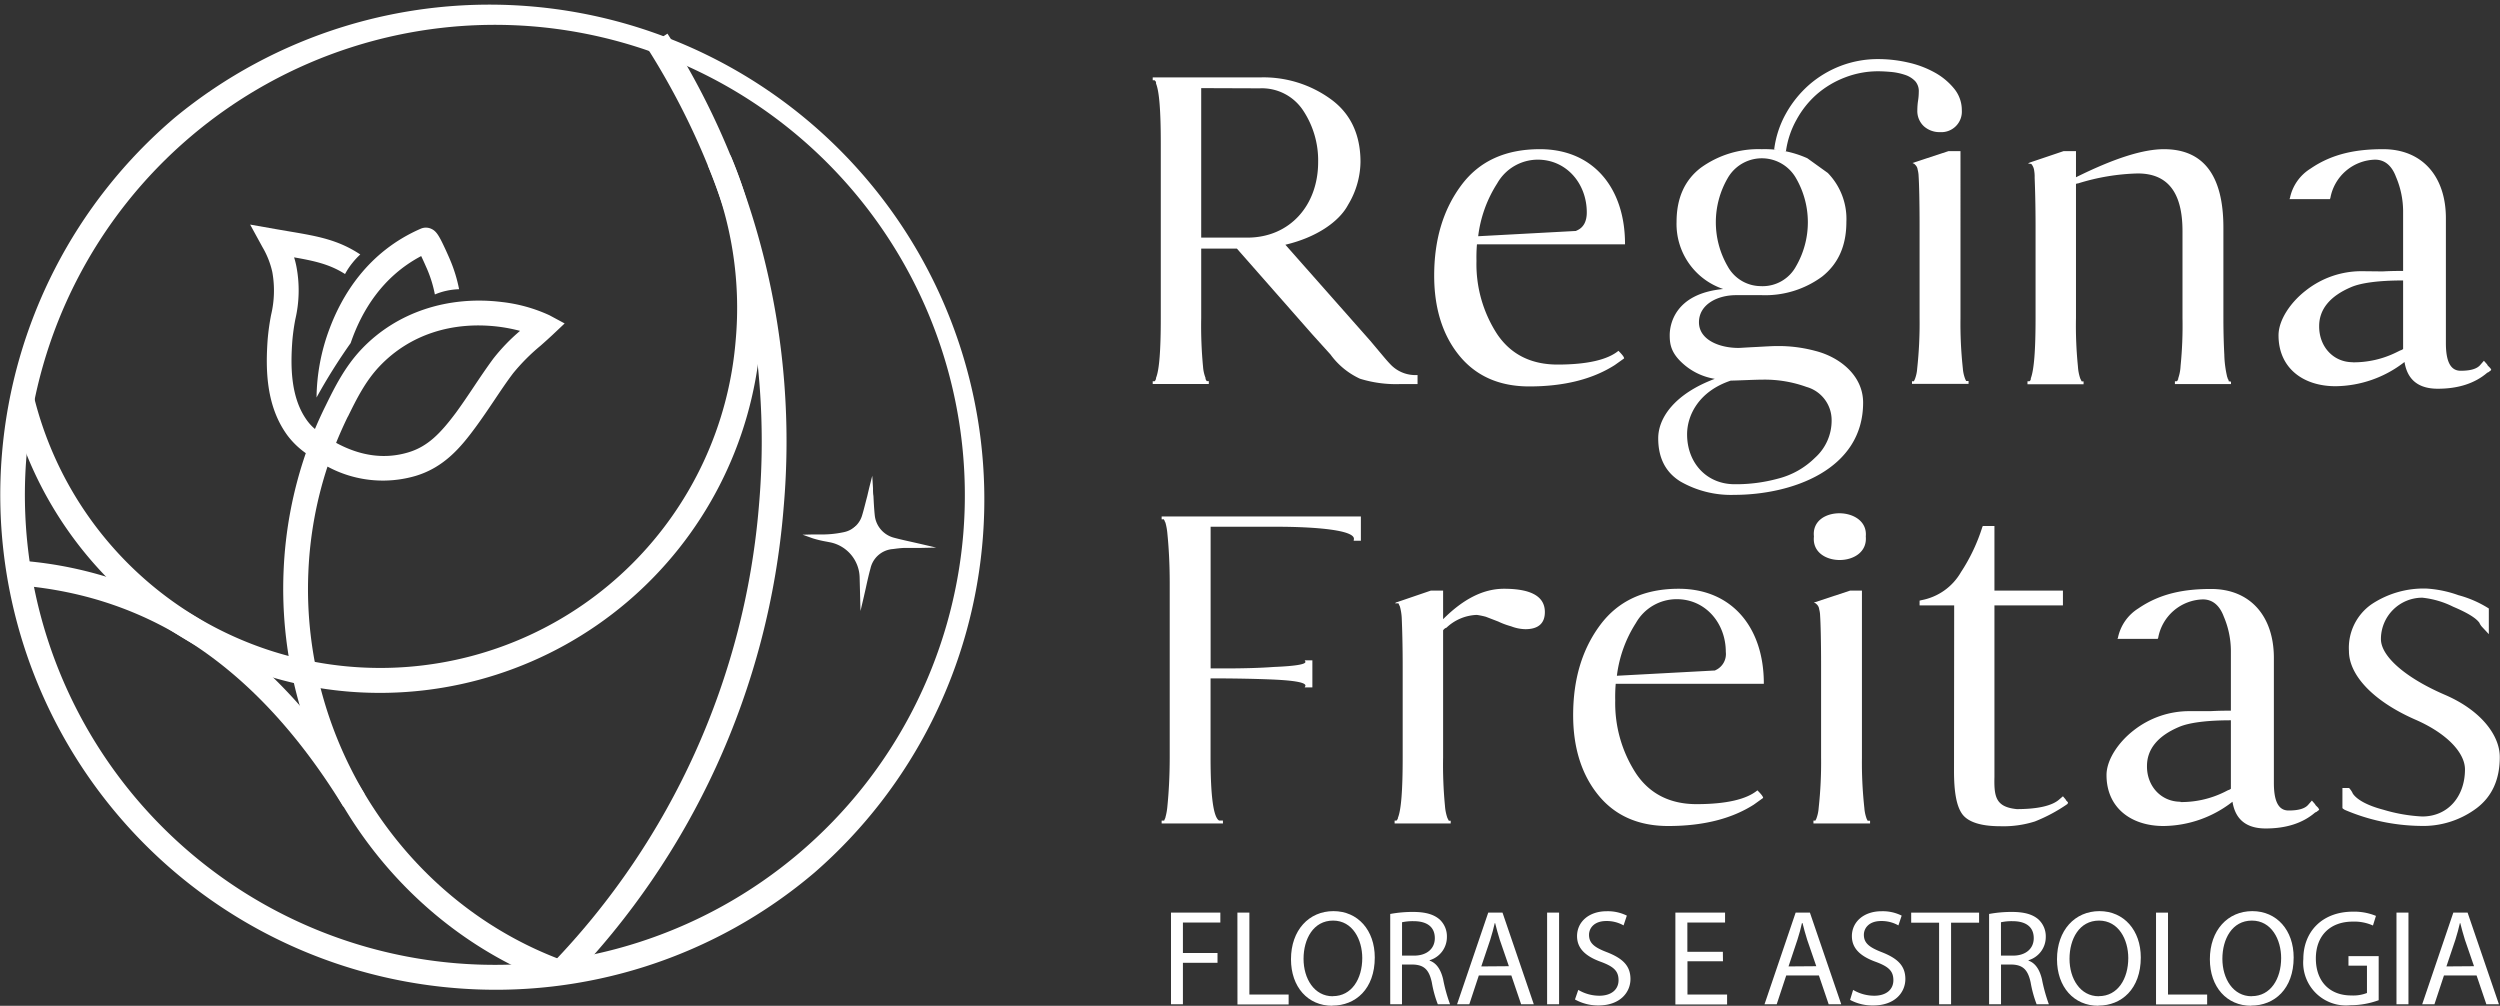 <svg xmlns="http://www.w3.org/2000/svg" width="467.55" height="188.1" viewBox="0 0 467.55 188.1"><rect x="0" y="0" width="467.55" height="188.1" fill="#333333" stroke="none"/><g id="Camada_2" data-name="Camada 2"><g id="Camada_1-2" data-name="Camada 1"><path d="M215.58,14.48h20a21.41,21.41,0,0,1,13.34,4.09c3.65,2.66,5.52,6.58,5.52,11.73a15.88,15.88,0,0,1-2.32,8c-1.69,3.2-6,6.13-11.73,7.47l15.91,18L258.17,66c.09.09,1.16,1.42,1.87,2.14a6.39,6.39,0,0,0,4.35,2h.72v1.69h-3.29a22.64,22.64,0,0,1-7.47-1,14.07,14.07,0,0,1-5.52-4.53l-3.38-3.74L231.32,46.49h-6.67v13a80.72,80.72,0,0,0,.35,9.16,6.93,6.93,0,0,0,.45,2,.84.84,0,0,0,.26.63h.36v.53H215.58V71.3h.35a.82.82,0,0,0,.27-.63c.62-1.51.89-5.24.89-11.2V26.84c0-6-.27-9.7-.89-11.21a.64.64,0,0,0-.09-.44l-.18-.18h-.35Zm9.07,2V44.44h8.62c7.92,0,13.25-6,13.25-14.14a16.89,16.89,0,0,0-2.84-9.69,9.24,9.24,0,0,0-8.1-4.09Z" fill="#fff"></path><path d="M302,68.27q-6.27,4-16,4c-5.69,0-10.05-2-13.16-5.86s-4.62-8.9-4.62-14.85c0-6.76,1.69-12.36,5.06-16.9S281.55,27.9,288,27.9c10,0,15.91,7.29,15.91,17.7v.09H276.22a29.26,29.26,0,0,0-.09,3.11A24,24,0,0,0,280,62.49c2.58,3.83,6.4,5.69,11.29,5.69,5.52,0,9.34-.89,11.39-2.57.71.71,1.06,1.15,1.06,1.42ZM294.62,43.2h.09l.18-.09c1.25-.53,1.87-1.69,1.87-3.38,0-5.42-3.82-9.87-9.16-9.87A8.73,8.73,0,0,0,280,34.31a23.5,23.5,0,0,0-3.55,9.87Z" fill="#fff"></path><path d="M341.84,32.35a12.33,12.33,0,0,1,3.47,9.16c0,4.44-1.51,7.82-4.54,10.22a17.93,17.93,0,0,1-11.29,3.47h-4.8c-3.56,0-6.94,1.78-6.94,5.07s3.83,4.8,7.38,4.8c.36,0,1.51-.09,3.38-.18,1.69-.09,2.94-.17,3.74-.17a26.36,26.36,0,0,1,7.2.89c4.62,1.15,9,4.62,9,9.69,0,12.62-13.43,17.25-24.1,17.25a19,19,0,0,1-10.05-2.49c-2.75-1.69-4.17-4.36-4.17-8.09,0-3.92,3.2-8.36,10.58-11.12a11.68,11.68,0,0,1-5.43-2.4c-2.75-2.22-3-4-3-5.78s.8-7.74,10-8.62a12.82,12.82,0,0,1-8.72-12.54q0-6.67,4.54-10.14a18.42,18.42,0,0,1,11.38-3.47A19.6,19.6,0,0,1,338,29.59M332.5,89.52a15.08,15.08,0,0,0,6.94-3.91,9.31,9.31,0,0,0,3.11-7.11,6.44,6.44,0,0,0-4.71-6.14A23,23,0,0,0,329.75,71c-1.52,0-5,.18-6.05.18-6,2-8.18,6.49-8.18,10.05,0,5.33,3.64,9.33,8.89,9.33A29.76,29.76,0,0,0,332.5,89.52Zm-3-36a7.1,7.1,0,0,0,6.4-3.73,16.44,16.44,0,0,0,0-16.45,7.35,7.35,0,0,0-12.8,0,16.44,16.44,0,0,0,0,16.45A7.1,7.1,0,0,0,329.48,53.51Z" fill="#fff"></path><path d="M357.67,30.48l6.75-2.22h2.23V59.47a78.31,78.31,0,0,0,.44,9.43,7,7,0,0,0,.45,2l.17.36h.45v.53H357.58V71.3h.35l.18-.36a6.75,6.75,0,0,0,.44-2,77.85,77.85,0,0,0,.45-9.43V42.4c0-4.89-.09-8.09-.18-9.43a5.14,5.14,0,0,0-.18-1.24,1.46,1.46,0,0,0-.35-.8l-.27-.27Z" fill="#fff"></path><path d="M408.17,43.2c0-7.2-2.76-10.76-8.36-10.76a40.59,40.59,0,0,0-11.2,1.87c-.27,0-.36.08-.36.17v25a75.33,75.33,0,0,0,.36,9,8.65,8.65,0,0,0,.44,2.31l.27.54h.35v.53H379.18V71.3h.36a.54.54,0,0,0,.26-.54c.63-1.69.89-5.42.89-11.29V42.4c0-4.09-.09-7.12-.17-9.16a6.71,6.71,0,0,0-.09-1.34,2.3,2.3,0,0,0-.54-1.24l-.62-.09.36-.18,6.31-2.13h2.31v4.89c7-3.47,12.45-5.25,16.45-5.25,7.38,0,11.12,4.89,11.12,14.68V59.47c0,3,.09,5.33.17,6.85a19.92,19.92,0,0,0,.54,4.18c.09.17.09.35.18.44l.09.18v.18l.44.08v.45H406.75V71.3h.35l.18-.18c0-.09,0-.09.09-.18v-.18a8.26,8.26,0,0,0,.44-2.31,75.33,75.33,0,0,0,.36-9Z" fill="#fff"></path><path d="M445.6,50.76c1.69-.09,3-.09,3.83-.09V39.46a16.52,16.52,0,0,0-1.34-6.4c-.8-2.13-2.13-3.2-3.91-3.2a8.73,8.73,0,0,0-8.36,7.2l-.09.18h-7.56l.09-.18a8.48,8.48,0,0,1,3.83-5.51c4.27-2.94,8.89-3.65,13.6-3.65,7.38,0,11.74,5.16,11.74,12.9V64.18c0,3.47.89,5.16,2.76,5.16s3.11-.36,3.73-1.16l.62-.71.63.71c0,.09.08.18.35.45l.27.27c0,.08,0,.08.09.17s-.09.27-.27.36a1,1,0,0,1-.44.27c-2.32,2-5.43,3-9.25,3-3.65,0-5.69-1.69-6.23-5a21.32,21.32,0,0,1-12.89,4.53c-6.14,0-10.67-3.46-10.67-9.51,0-2.93,2.31-6.22,5.07-8.36a16.79,16.79,0,0,1,10.58-3.64Zm-5.6,17a18,18,0,0,0,8.18-1.87l.71-.35a1.39,1.39,0,0,0,.54-.27V52.45c-4.54,0-7.83.44-9.7,1.24-4,1.69-6,4.18-6,7.29C433.69,64.8,436.36,67.74,440,67.74Z" fill="#fff"></path><path d="M228.72,154H217.25v-.53h.44l.09-.09c0-.18.18-.35.18-.53a11.22,11.22,0,0,0,.36-2c.26-2.58.44-5.69.44-9.25V109c0-3.56-.18-6.67-.44-9.25a11,11,0,0,0-.36-2l-.09-.18-.09-.18v-.09c-.09-.09-.09-.09-.09-.17h-.44v-.54h37.26v4.54h-1.34V101c.71-1.87-7.2-2.49-14.49-2.49H226.41v26.5h2.49c3.73,0,6.85-.09,9.25-.27,4.35-.18,6.31-.53,5.95-1.07l-.09-.17h1.43v5.06H244l.09-.17c.45-.72-1.86-1.16-6.93-1.34-2.4-.09-6-.18-10.76-.18v14.76c0,7.3.53,11.21,1.6,11.83h.71Z" fill="#fff"></path><path d="M267.58,110.46h2.31v5.34c3.82-3.82,7.56-5.69,11.38-5.69,5.07,0,7.65,1.42,7.65,4.36,0,2.13-1.25,3.2-3.65,3.2a7.82,7.82,0,0,1-2.67-.54,14.11,14.11,0,0,1-2.4-.89l-2.31-.89a14.35,14.35,0,0,0-1.69-.35,8.69,8.69,0,0,0-5.69,2.4.92.92,0,0,0-.44.27c-.09.09-.18.17-.18.26v23.74a79.71,79.71,0,0,0,.35,9.07,8.73,8.73,0,0,0,.45,2.23l.27.53h.35V154H260.82v-.53h.35c.09-.09.18-.18.18-.27a.3.3,0,0,0,.09-.26c.62-1.51.89-5.25.89-11.3V124.6c0-4-.09-7-.18-9.07a9.93,9.93,0,0,0-.35-2.13l-.18-.36V113l-.09-.17h-.62l.09-.09c.09-.09.09-.09.17-.09Z" fill="#fff"></path><path d="M328,150.48q-6.27,4-16,4c-5.69,0-10.05-2-13.16-5.87s-4.63-8.89-4.63-14.85c0-6.76,1.69-12.36,5.07-16.89s8.27-6.76,14.67-6.76c10,0,15.92,7.29,15.92,17.69v.09H302.17a29.26,29.26,0,0,0-.09,3.11A24.08,24.08,0,0,0,306,144.7c2.58,3.82,6.4,5.69,11.29,5.69,5.51,0,9.34-.89,11.38-2.58.71.71,1.07,1.16,1.07,1.42Zm-7.38-25.08h.09l.18-.09a3.31,3.31,0,0,0,1.87-3.38c0-5.42-3.83-9.87-9.16-9.87a8.75,8.75,0,0,0-7.65,4.45,23.52,23.52,0,0,0-3.56,9.87Z" fill="#fff"></path><path d="M339.24,112.69l6.76-2.23h2.22v31.21a77.72,77.72,0,0,0,.45,9.43,7.52,7.52,0,0,0,.44,2.05l.18.35h.45V154H339.15v-.53h.36l.18-.35a7.16,7.16,0,0,0,.44-2.05,77.72,77.72,0,0,0,.45-9.43V124.6c0-4.89-.09-8.09-.18-9.42a5.23,5.23,0,0,0-.18-1.25,1.48,1.48,0,0,0-.35-.8l-.27-.27Zm0-12.36c-.62-5.87,10.23-5.69,9.7,0C349.47,106.2,338.62,106.2,339.24,100.33Z" fill="#fff"></path><path d="M365.47,113.22H359v-.89l.36-.09a10.8,10.8,0,0,0,7.38-5.24,33.7,33.7,0,0,0,4-8.45l.09-.18H373v12.09h12.81v2.76H373v32.1c-.09,3.74.27,5.6,4.18,6,3.91,0,6.58-.62,7.91-1.78l.72-.62.53.62c0,.09.09.18.27.36s.17.26.08.35v.09a30.25,30.25,0,0,1-6.13,3.29,19.43,19.43,0,0,1-6.49.89c-3.65,0-6.05-.8-7.12-2.31s-1.51-4.18-1.51-8Z" fill="#fff"></path><path d="M413.4,133c1.69-.09,3-.09,3.82-.09v-11.2a16.46,16.46,0,0,0-1.33-6.4c-.8-2.14-2.14-3.21-3.91-3.21a8.74,8.74,0,0,0-8.36,7.21l-.09.17H396l.09-.17a8.48,8.48,0,0,1,3.82-5.52c4.27-2.93,8.89-3.64,13.61-3.64,7.38,0,11.74,5.16,11.74,12.89v23.39c0,3.47.88,5.15,2.75,5.15s3.11-.35,3.74-1.15l.62-.71.62.71c0,.09.09.18.36.44l.26.27c0,.09,0,.09.09.18s-.09.26-.26.35a1,1,0,0,1-.45.27c-2.31,2-5.42,3-9.25,3-3.64,0-5.69-1.69-6.22-5a21.27,21.27,0,0,1-12.89,4.54c-6.14,0-10.67-3.47-10.67-9.52,0-2.93,2.31-6.22,5.06-8.35A16.82,16.82,0,0,1,409.58,133Zm-5.6,17a18.19,18.19,0,0,0,8.18-1.86l.71-.36a1.31,1.31,0,0,0,.53-.27v-12.8c-4.53,0-7.82.44-9.69,1.24-4,1.69-6,4.18-6,7.3C401.48,147,404.15,149.94,407.8,149.94Z" fill="#fff"></path><path d="M443.54,113a17.59,17.59,0,0,1,10.23-2.93,21.32,21.32,0,0,1,6,1.24,20.44,20.44,0,0,1,5.69,2.49v4.8l-1.24-1.33a2.83,2.83,0,0,1-.53-.8c-.63-.89-2.23-1.87-4.9-3a16.76,16.76,0,0,0-5.78-1.69,7.74,7.74,0,0,0-7.73,7.73c0,3.29,4.71,7.3,11.91,10.41,6.85,2.93,10.32,7.64,10.32,11.65,0,4.18-1.42,7.38-4.36,9.6a16.7,16.7,0,0,1-10.58,3.29,37.17,37.17,0,0,1-14.05-3c-.27-.18-.44-.27-.44-.36v-3.73h1.24a3.64,3.64,0,0,1,.71,1.06c.8,1.16,2.76,2.23,5.69,3A30.45,30.45,0,0,0,453,152.7c4.89,0,8-3.82,8-8.8,0-3.11-3.38-6.76-9.34-9.34-8.09-3.56-12.36-8.45-12.36-12.8A9.94,9.94,0,0,1,443.54,113Z" fill="#fff"></path><path d="M332.49,28.08a17.76,17.76,0,0,1,2.12-6.51,19.45,19.45,0,0,1,4.18-5.2,18.9,18.9,0,0,1,5.72-3.43,18.69,18.69,0,0,1,6.74-1.23,24.13,24.13,0,0,1,5.41.61,18,18,0,0,1,4.8,1.81A11.66,11.66,0,0,1,364.89,17a5.63,5.63,0,0,1,1.32,3.65,3.38,3.38,0,0,1-.92,2.51,3.42,3.42,0,0,1-2.51.92,3.74,3.74,0,0,1-2.6-.92,3.25,3.25,0,0,1-1-2.51,12.1,12.1,0,0,1,.13-1.72,10.66,10.66,0,0,0,.14-1.71,3.44,3.44,0,0,0-.84-2.47,5.13,5.13,0,0,0-2.11-1.32,11.91,11.91,0,0,0-2.69-.57c-.94-.09-1.79-.14-2.55-.14a17.76,17.76,0,0,0-6.43,1.19,17.92,17.92,0,0,0-9.42,8.19,17.47,17.47,0,0,0-2,6.21" fill="#fff"></path><path d="M334,28.35l-1.31-.18v-.06l-.89-.11A18.42,18.42,0,0,1,334,21.25a20.38,20.38,0,0,1,4.32-5.37,19.77,19.77,0,0,1,5.93-3.56,19.49,19.49,0,0,1,7-1.27,25,25,0,0,1,5.56.63,18.45,18.45,0,0,1,5,1.87,12.43,12.43,0,0,1,3.63,3,6.33,6.33,0,0,1,1.46,4.07,3.84,3.84,0,0,1-4.09,4.09,4.37,4.37,0,0,1-3-1.09,3.88,3.88,0,0,1-1.23-3,12.08,12.08,0,0,1,.14-1.82,10.6,10.6,0,0,0,.13-1.61,2.82,2.82,0,0,0-.66-2A4.63,4.63,0,0,0,356.27,14a11.61,11.61,0,0,0-2.53-.54c-.92-.08-1.76-.13-2.49-.13a17.12,17.12,0,0,0-6.19,1.15,17.68,17.68,0,0,0-5.27,3.14A17.37,17.37,0,0,0,336,22.37,16.64,16.64,0,0,0,334,28.35Zm24-15a5.84,5.84,0,0,1,1.09.88,4.14,4.14,0,0,1,1,2.93A10.91,10.91,0,0,1,360,19a10.61,10.61,0,0,0-.12,1.61,2.57,2.57,0,0,0,.8,2,3,3,0,0,0,2.15.75,2.74,2.74,0,0,0,2-.73,2.71,2.71,0,0,0,.74-2,5,5,0,0,0-1.18-3.24,11.09,11.09,0,0,0-3.24-2.66A17,17,0,0,0,358,13.36Z" fill="#fff"></path><path d="M85,184.78A92.55,92.55,0,0,1,32.69,22,92.54,92.54,0,0,1,152.41,163.12,92,92,0,0,1,85,184.78ZM99.74,4.94a87.9,87.9,0,1,0,80.42,94.8A88,88,0,0,0,99.74,4.94Z" fill="#fff"></path><path d="M106.48,183.55l-3.33-3.23a140,140,0,0,0,38.78-85.68,137.2,137.2,0,0,0-21-85.85l3.9-2.5A141.71,141.71,0,0,1,146.55,95a144,144,0,0,1-12.7,48.56A144.06,144.06,0,0,1,106.48,183.55Z" fill="#fff"></path><path d="M64.21,150.87c-15.85-25.8-35.69-39.34-60.62-41.39l-.28,0,.36-4.62.29,0a73.7,73.7,0,0,1,36.95,13.33c10.15,7.17,19.32,17.35,27.25,30.25Z" fill="#fff"></path><path d="M65.28,129.35a71.28,71.28,0,0,1-63.42-54l4.5-1.11A66.7,66.7,0,0,0,137.58,63.72a67.55,67.55,0,0,0-5.2-32.8l4.24-1.87A72.24,72.24,0,0,1,142.2,64.1,71.4,71.4,0,0,1,65.28,129.35Z" fill="#fff"></path><path d="M83.55,54.37a12.54,12.54,0,0,1,2.31-.28,27.61,27.61,0,0,0-1.72-5.58c-.12-.28-.62-1.44-1.11-2.46-1-2.13-1.52-2.91-2.45-3.29a2.4,2.4,0,0,0-1.86,0c-10,4.34-14.78,12.56-17.08,18.69A37.56,37.56,0,0,0,59.2,74.34a106.47,106.47,0,0,1,6.38-10.18c2-5.85,5.83-12.38,13.19-16.27.44.91.91,2,1.06,2.33a23.06,23.06,0,0,1,1.5,4.85A12.16,12.16,0,0,1,83.55,54.37Z" fill="#fff"></path><path d="M57.67,107a72.81,72.81,0,0,1,3.58-19.74A21.79,21.79,0,0,0,77.74,89c5.35-1.61,8.47-5.38,11.21-9.11,1.23-1.67,2.4-3.41,3.53-5.09s2.28-3.41,3.49-5a37.14,37.14,0,0,1,5.13-5.15c.76-.67,1.47-1.31,2.16-1.95l2.34-2.21-2.84-1.53a29,29,0,0,0-8.93-2.48c-10.1-1.23-19.62,1.94-26.11,8.71-3.23,3.37-5.14,7.26-6.82,10.68q-1.07,2.16-2,4.36a9,9,0,0,1-1.38-1.46c-3.19-4.27-3.2-10.23-2.85-15a38.43,38.43,0,0,1,.57-4.09,23.76,23.76,0,0,0,.22-9.7A15.27,15.27,0,0,0,55,48.13c3.94.69,6.68,1.31,9.53,3.12a13,13,0,0,1,1.38-2.08,13.61,13.61,0,0,1,1.47-1.58c-4.15-2.75-8-3.42-13.21-4.3l-2.63-.45L46.78,42l2.32,4.24a15.93,15.93,0,0,1,1.83,4.65,19.57,19.57,0,0,1-.23,8,43,43,0,0,0-.64,4.57C49.66,69,49.71,76,53.83,81.53a15.5,15.5,0,0,0,3.36,3.22,77.34,77.34,0,0,0-4.15,22c-1.47,34.12,19.5,65.92,51,77.35l1.58-4.35C76,169,56.29,139.08,57.67,107Zm7.39-29.07c1.61-3.27,3.27-6.66,6-9.51,5.55-5.79,13.43-8.39,22.2-7.32a31.4,31.4,0,0,1,4,.78,35.53,35.53,0,0,0-5,5.19c-1.27,1.72-2.46,3.49-3.61,5.21s-2.24,3.34-3.41,4.94C82.37,81.05,80,83.5,76.4,84.59c-4.39,1.33-8.94.73-13.54-1.77Q63.87,80.33,65.06,77.89Z" fill="#fff"></path><path d="M162.91,91.3c.1,1.62.16,3.37.33,5.11a5.17,5.17,0,0,0,3.81,4.46c1.63.44,3.27.78,5.22,1.23-1.14,0-2,0-2.88.07s-1.64.11-2.45.22a5,5,0,0,0-4.52,3.87c-.45,1.66-.78,3.34-1.2,5.18l-.09-3.41a7.28,7.28,0,0,0-5.79-7,25,25,0,0,1-3.2-.73A26.34,26.34,0,0,0,158,99.9a4.85,4.85,0,0,0,3.61-3.29C162.11,94.83,162.49,93,162.91,91.3Zm2.26,10.18c-2.07-.2-3-1.28-2.84-3.34a3.38,3.38,0,0,1-.87,2.13,1.36,1.36,0,0,0-.15,1.79,3.45,3.45,0,0,1,.52,2.26C162,102.25,163.11,101.36,165.17,101.48Z" fill="#fff"></path><path d="M160.93,114.27l-.16-6.23a6.87,6.87,0,0,0-5.5-6.61l-.72-.14a20.39,20.39,0,0,1-2.52-.6L150.1,100l2-.05h1.07a19.45,19.45,0,0,0,4.66-.43,4.48,4.48,0,0,0,3.36-3c.38-1.23.67-2.49,1-3.71.12-.53.25-1.06.37-1.58l.57-2.25.14,2.32c0,.47,0,1,.08,1.44.06,1.19.12,2.43.25,3.65a4.84,4.84,0,0,0,3.54,4.16c1.12.3,2.28.56,3.5.83l1.71.39,2.75.64-2.82.06-1,0c-.67,0-1.25,0-1.84,0-.91,0-1.71.12-2.42.21a4.65,4.65,0,0,0-4.22,3.62c-.32,1.15-.58,2.32-.85,3.56-.11.52-.23,1-.36,1.6ZM155,100.65l.42.08a7.59,7.59,0,0,1,6.07,7.29l0,.52c.18-.81.37-1.59.58-2.37A5.4,5.4,0,0,1,166.9,102c.73-.09,1.54-.16,2.48-.21h0c-.84-.19-1.65-.39-2.46-.6a5.55,5.55,0,0,1-4.06-4.78c-.09-.89-.15-1.78-.2-2.66-.23,1-.48,2-.78,2.93a5.18,5.18,0,0,1-3.86,3.53A14.92,14.92,0,0,1,155,100.65Zm6.48,3.65a3,3,0,0,0-.45-2,1.73,1.73,0,0,1,.19-2.26A3.07,3.07,0,0,0,162,98.1l.71.06c-.11,1.9.64,2.79,2.52,3l-.06.71c-1.89-.11-2.78.64-3,2.52Zm.71-4.39a2.61,2.61,0,0,1-.47.61,1,1,0,0,0-.11,1.33,3.26,3.26,0,0,1,.37.69,2.61,2.61,0,0,1,1.41-1.2A2.61,2.61,0,0,1,162.18,99.91Z" fill="#fff"></path><ellipse cx="162.17" cy="101.28" rx="2.82" ry="2.35" transform="translate(47.96 254.61) rotate(-85.3)" fill="#fff"></ellipse><path d="M161.91,104.44a3.22,3.22,0,1,1,3-2.94A3,3,0,0,1,161.91,104.44Zm.46-5.62a2.52,2.52,0,1,0,1.79,2.62A2.27,2.27,0,0,0,162.37,98.82Z" fill="#fff"></path><path d="M219,170.68h9.23v1.85h-7v5.7h6.47v1.83h-6.47v7.76H219Z" fill="#fff"></path><path d="M231.42,170.68h2.24V186H241v1.85h-9.57Z" fill="#fff"></path><path d="M249.15,188.1c-4.55,0-7.71-3.51-7.71-8.7,0-5.44,3.36-9,7.94-9s7.73,3.58,7.73,8.67c0,5.88-3.58,9-7.93,9Zm.13-1.8c3.51,0,5.49-3.23,5.49-7.13,0-3.41-1.78-7-5.46-7s-5.52,3.44-5.52,7.15,2,7,5.46,7Z" fill="#fff"></path><path d="M260,170.93a23,23,0,0,1,4.25-.38c2.36,0,3.91.46,5,1.42a4.29,4.29,0,0,1,1.35,3.26,4.52,4.52,0,0,1-3.23,4.35v.08c1.3.45,2.09,1.68,2.52,3.46a29.63,29.63,0,0,0,1.3,4.7h-2.29a20.94,20.94,0,0,1-1.12-4.09c-.51-2.37-1.45-3.26-3.46-3.34H262.2v7.43H260Zm2.21,7.79h2.26c2.37,0,3.87-1.3,3.87-3.26,0-2.21-1.6-3.18-3.94-3.18a9.43,9.43,0,0,0-2.19.2Z" fill="#fff"></path><path d="M276.57,182.43l-1.78,5.39H272.5l5.83-17.14H281l5.85,17.14h-2.37l-1.83-5.39Zm5.62-1.73-1.7-4.94c-.36-1.12-.61-2.13-.87-3.12h-.07c-.23,1-.51,2.06-.84,3.1l-1.68,5Z" fill="#fff"></path><path d="M291.58,170.68v17.14h-2.24V170.68Z" fill="#fff"></path><path d="M295.17,185.13a7.72,7.72,0,0,0,3.94,1.09c2.26,0,3.59-1.17,3.59-2.9s-.92-2.54-3.23-3.41c-2.8-1-4.53-2.44-4.53-4.83,0-2.67,2.21-4.66,5.54-4.66a8,8,0,0,1,3.77.82l-.61,1.83a6.36,6.36,0,0,0-3.23-.82c-2.34,0-3.23,1.4-3.23,2.57,0,1.58,1,2.37,3.4,3.28,2.9,1.15,4.35,2.52,4.35,5s-1.93,4.94-6,4.94a8.87,8.87,0,0,1-4.38-1.12Z" fill="#fff"></path><path d="M322.23,179.78h-6.64V186H323v1.85h-9.67V170.68h9.29v1.85h-7.05V178h6.64Z" fill="#fff"></path><path d="M334.06,182.43l-1.78,5.39H330l5.82-17.14h2.67l5.86,17.14H342l-1.83-5.39Zm5.62-1.73-1.7-4.94c-.36-1.12-.62-2.13-.87-3.12H337c-.22,1-.5,2.06-.84,3.1l-1.67,5Z" fill="#fff"></path><path d="M346.57,185.13a7.75,7.75,0,0,0,3.95,1.09c2.26,0,3.58-1.17,3.58-2.9s-.91-2.54-3.23-3.41c-2.8-1-4.53-2.44-4.53-4.83,0-2.67,2.22-4.66,5.55-4.66a7.92,7.92,0,0,1,3.76.82l-.61,1.83a6.33,6.33,0,0,0-3.23-.82c-2.34,0-3.23,1.4-3.23,2.57,0,1.58,1.05,2.37,3.41,3.28,2.9,1.15,4.35,2.52,4.35,5s-1.93,4.94-6,4.94A8.83,8.83,0,0,1,346,187Z" fill="#fff"></path><path d="M362.65,172.56h-5.22v-1.88h12.7v1.88h-5.24v15.26h-2.24Z" fill="#fff"></path><path d="M372,170.93a23,23,0,0,1,4.25-.38c2.37,0,3.92.46,5,1.42a4.29,4.29,0,0,1,1.35,3.26,4.52,4.52,0,0,1-3.23,4.35v.08c1.29.45,2.08,1.68,2.51,3.46a30.81,30.81,0,0,0,1.3,4.7h-2.29a21.72,21.72,0,0,1-1.12-4.09c-.51-2.37-1.45-3.26-3.46-3.34h-2.08v7.43H372Zm2.22,7.79h2.26c2.37,0,3.87-1.3,3.87-3.26,0-2.21-1.6-3.18-3.94-3.18a9.43,9.43,0,0,0-2.19.2Z" fill="#fff"></path><path d="M392.41,188.1c-4.55,0-7.71-3.51-7.71-8.7,0-5.44,3.36-9,7.94-9s7.73,3.58,7.73,8.67c0,5.88-3.59,9-7.93,9Zm.13-1.8c3.51,0,5.49-3.23,5.49-7.13,0-3.41-1.78-7-5.47-7s-5.52,3.44-5.52,7.15,2,7,5.47,7Z" fill="#fff"></path><path d="M403.22,170.68h2.24V186h7.32v1.85h-9.56Z" fill="#fff"></path><path d="M421,188.1c-4.55,0-7.71-3.51-7.71-8.7,0-5.44,3.36-9,7.94-9s7.73,3.58,7.73,8.67c0,5.88-3.59,9-7.94,9Zm.13-1.8c3.51,0,5.49-3.23,5.49-7.13,0-3.41-1.78-7-5.47-7s-5.52,3.44-5.52,7.15,2,7,5.47,7Z" fill="#fff"></path><path d="M444.86,187.06a15.55,15.55,0,0,1-5.29.94,8,8,0,0,1-8.8-8.65c0-5.11,3.53-8.85,9.28-8.85a10.67,10.67,0,0,1,4.3.79l-.56,1.8a8.54,8.54,0,0,0-3.79-.73c-4.17,0-6.89,2.59-6.89,6.89s2.59,6.92,6.61,6.92a7.11,7.11,0,0,0,2.95-.46V180.6h-3.46v-1.78h5.65Z" fill="#fff"></path><path d="M450.43,170.68v17.14h-2.24V170.68Z" fill="#fff"></path><path d="M457.07,182.43l-1.78,5.39H453l5.82-17.14h2.67l5.86,17.14H465l-1.83-5.39Zm5.62-1.73-1.7-4.94c-.36-1.12-.61-2.13-.87-3.12h-.07c-.23,1-.51,2.06-.84,3.1l-1.68,5Z" fill="#fff"></path></g></g></svg>